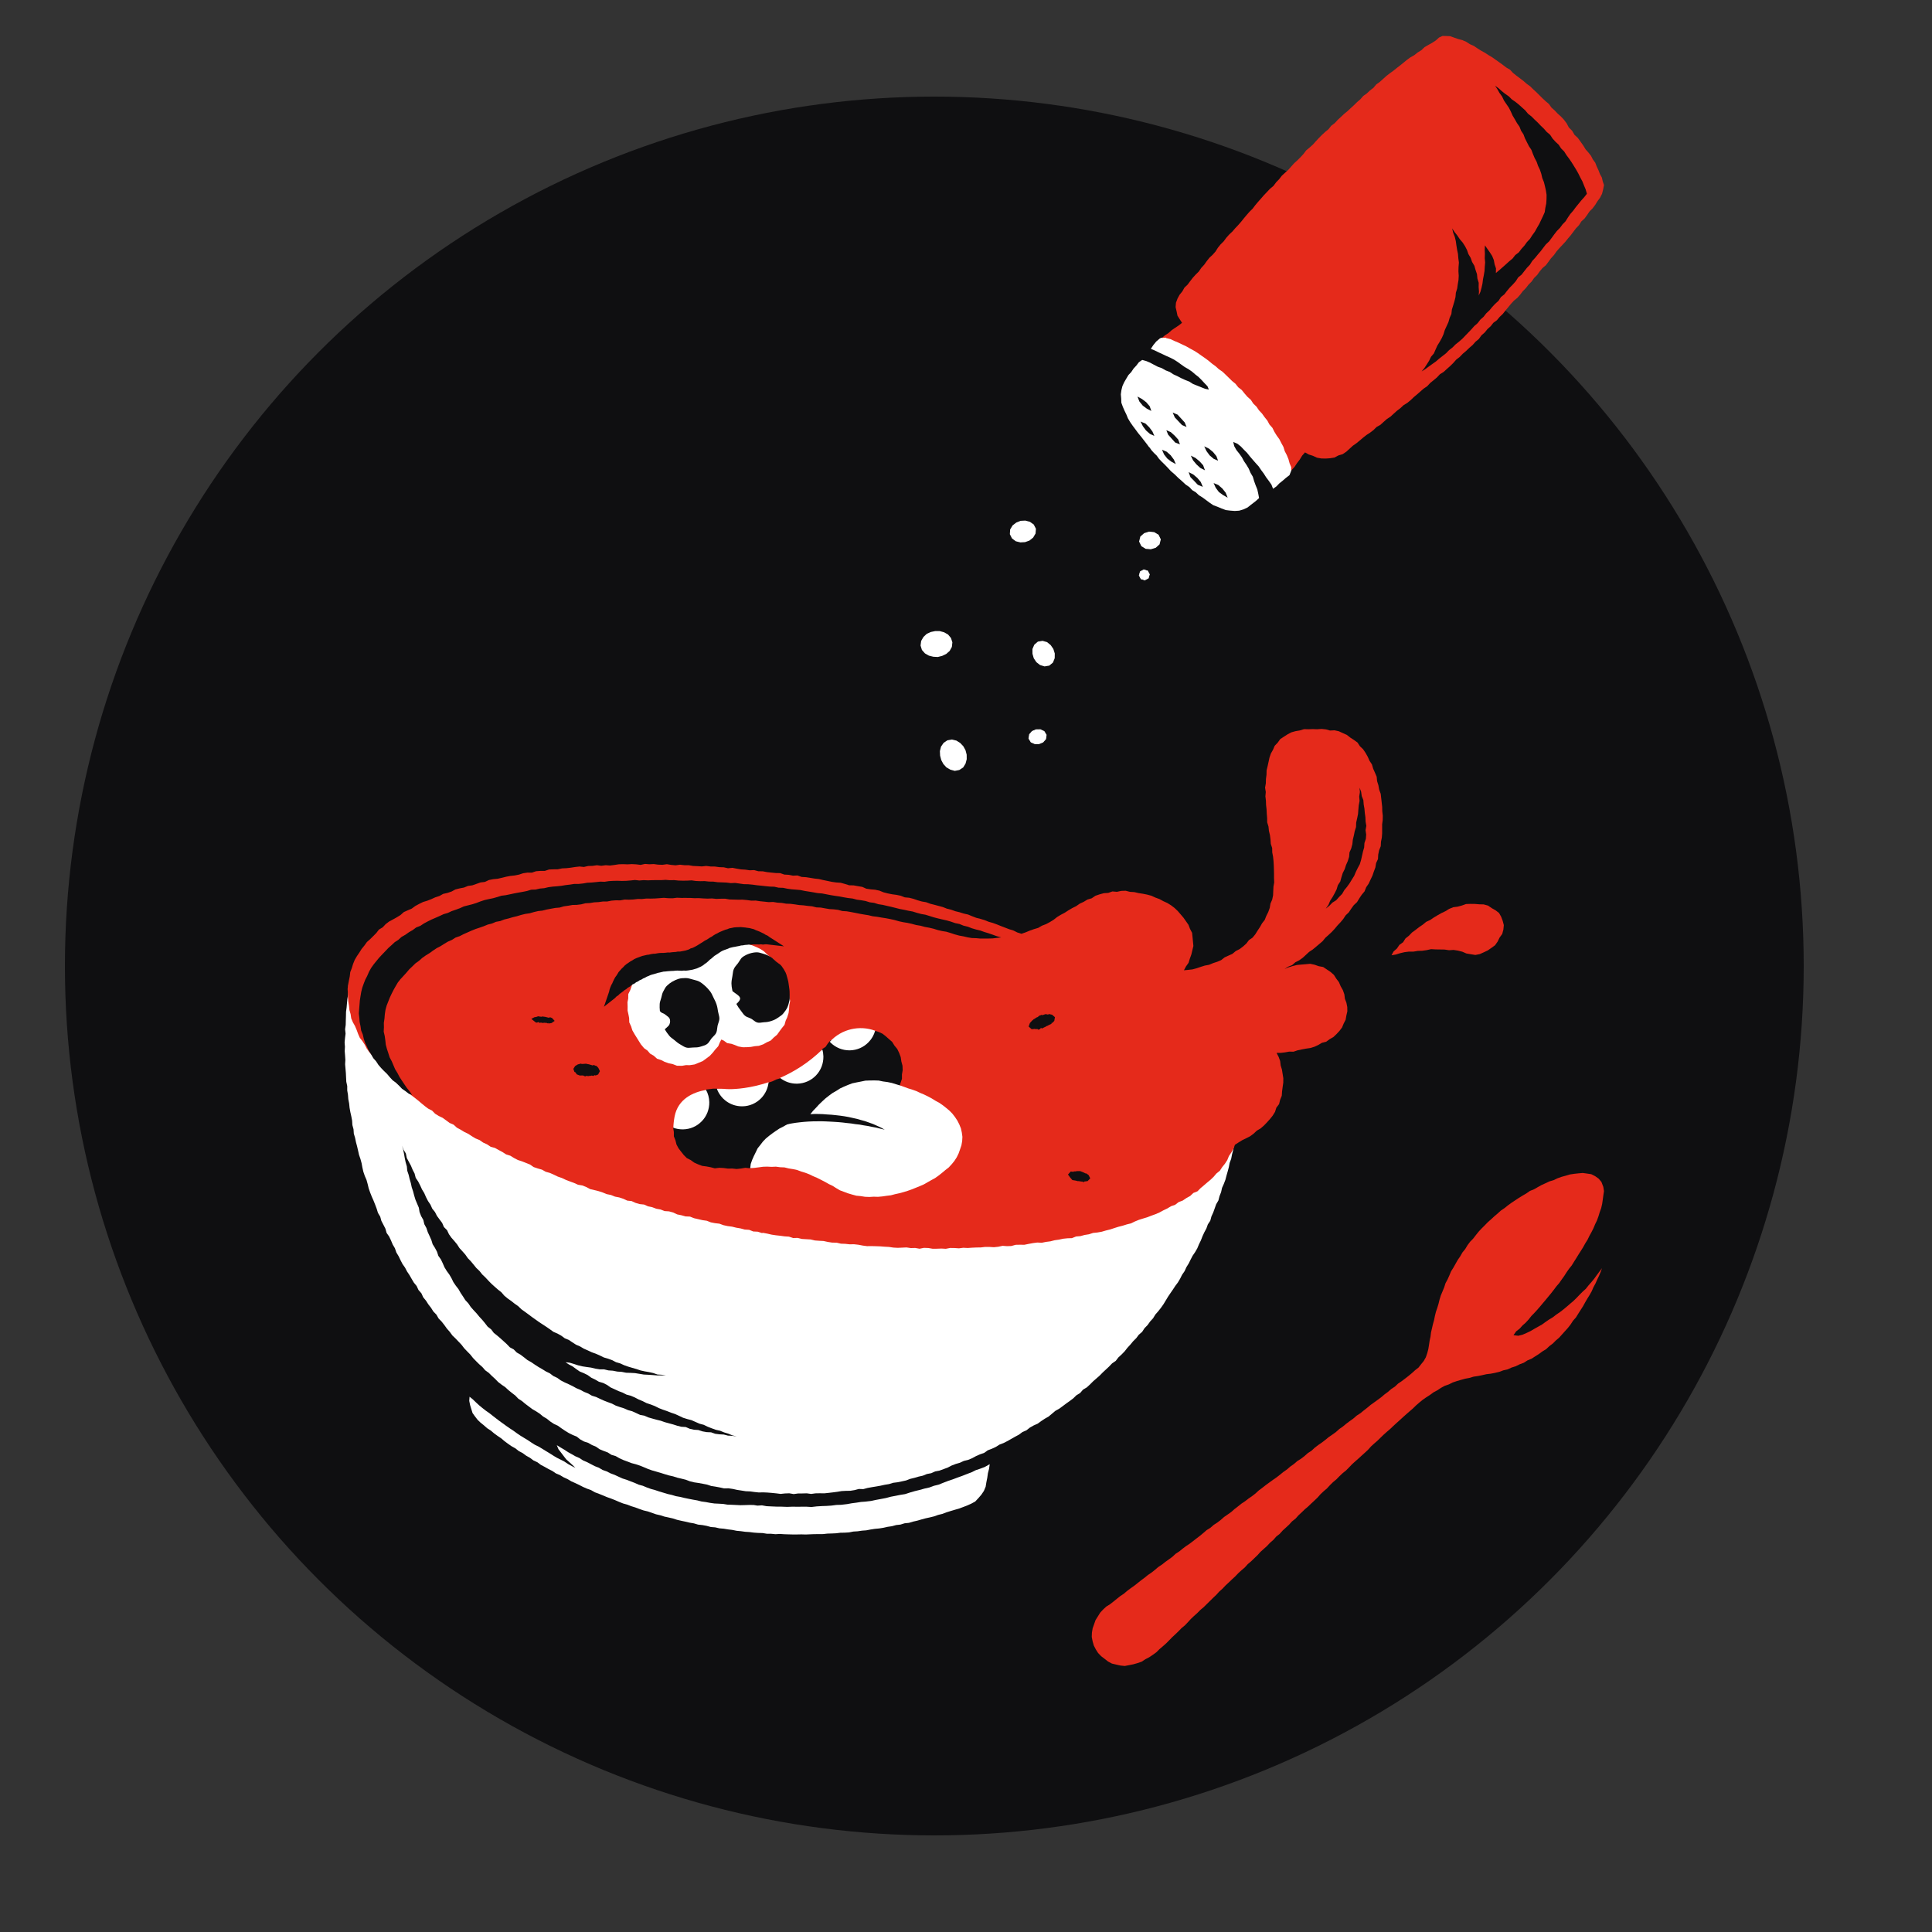 <?xml version="1.0" encoding="UTF-8"?>
<svg id="b" data-name="Ebene 1" xmlns="http://www.w3.org/2000/svg" viewBox="0 0 320 320"><rect x="0" y="0" width="320" height="320" fill="#333333" stroke="none"/>
  <defs>
    <style>
      .c {
        stroke-width: .139px;
      }

      .c, .d, .e, .f, .g, .h {
        fill: none;
      }

      .c, .e, .f, .g, .h {
        stroke: #fff;
        stroke-linecap: round;
        stroke-miterlimit: 10;
      }

      .d, .i, .j, .k {
        stroke-width: 0px;
      }

      .e {
        stroke-width: .241px;
      }

      .f {
        stroke-width: .2px;
      }

      .g {
        stroke-width: .091px;
      }

      .i {
        fill: #0f0f11;
      }

      .j {
        fill: #fff;
      }

      .k {
        fill: #e52a1b;
      }

      .h {
        stroke-width: .164px;
      }
    </style>
  </defs>
  <g>
    <circle class="i" cx="154.753" cy="160" r="144"/>
    <g>
      <path class="i" d="m234.85,63.714s20.619-19.617,29.799-32.623l-13.187-16.202-6.229-1.701-3.115,14.766-15.112,28.651,7.844,7.109Z"/>
      <g>
        <path class="j" d="m204.33,187.655l-.477.537-.438.574-.597.411-.475.554-.627.364-.604.389-.609.38-.604.391-.597.407-.685.244-.6.411-.682.244-.671.263-.654.301-.671.262-.654.306-.662.288-.694.202-.656.31-.692.187-.686.203-.701.155-.67.257-.682.219-.71.12-.694.177-.675.252-.69.197-.713.103-.706.132-.678.259-.724.048-.698.172-.688.226-.724.044-.707.131-.704.149-.718.069-.696.199-.726.014-.694.221-.71.119-.731-.026-.707.148-.707.148-.716.08-.719.053-.714.105-.722.029-.712.085-.716.051-.71.122-.724-.039-.712.1-.716.052-.718.031-.717.057-.718.036-.719.033-.713.16-.726-.107-.717.095-.718.09-.721.004-.72.052-.724-.121-.719.114-.722.02-.722-.03-.722.048-.722-.062-.722-.028-.723.049-.722-.09-.721.084-.719-.075-.722.032-.722.023-.716-.162-.726.107-.716-.159-.721-.042-.725.025-.723-.013-.718-.109-.725.004-.724-.022-.718-.115-.725-.014-.72-.081-.719-.099-.726-.017-.716-.132-.722-.042-.717-.097-.718-.093-.722-.058-.723-.061-.726-.038-.708-.185-.722-.08-.729-.029-.721-.085-.726-.055-.709-.18-.723-.086-.72-.104-.718-.126-.721-.119-.72-.132-.713-.114-.711-.129-.705-.158-.699-.19-.728-.044-.711-.131-.688-.237-.724-.074-.687-.234-.688-.227-.713-.125-.687-.23-.705-.157-.697-.188-.712-.133-.694-.2-.683-.239-.714-.131-.698-.189-.666-.294-.703-.171-.667-.285-.683-.236-.691-.216-.689-.221-.673-.268-.694-.207-.699-.194-.682-.242-.645-.341-.707-.177-.672-.271-.674-.265-.689-.228-.665-.288-.669-.276-.675-.261-.644-.336-.645-.333-.677-.257-.686-.239-.638-.348-.678-.258-.638-.345-.681-.252-.628-.366-.701-.21-.656-.307-.633-.355-.667-.284-.663-.294-.637-.345-.613-.392-.626-.366-.704-.214-.615-.387-.667-.286-.61-.395-.611-.392-.681-.263-.649-.321-.584-.439-.643-.332-.61-.39-.693-.245-.624-.367-.566-.467-.628-.358-.621-.37-.646-.327-.6-.405-.677-.276-.62-.371-.585-.427-.618-.375-.584-.427-.638-.341-.617-.375-.574-.442-.609-.387-.623-.365-.602-.398-.62-.37-.574-.438-.564-.452-.621-.367-.635-.347-.566-.446-.566-.446-.625-.36-.542-.478-.573-.433-.58-.422-.637-.357-.562-.458-.598-.407-.55-.47-.627-.364-.54-.478-.604-.39-.518-.499-.608-.384-.581-.421-.487-.539-.62-.369-.563-.44-.503-.52-.614-.376-.471-.444-.187.65.036.736-.081.72-.116.717-.07.722-.061.722-.097.72-.014.726-.023.725-.018.724-.099.721.078.727-.091.723-.069.724.055.725-.037.725.059.724.047.723-.041.727.063.722.062.723.035.724.036.724.155.713.001.728.122.715.054.723.139.712.073.721.127.713.159.707.135.711.044.728.188.701.049.728.211.695.145.709.187.699.163.705.158.706.236.686.19.697.131.713.161.706.235.684.288.667.193.696.168.706.238.682.266.672.294.661.269.67.254.676.212.693.375.626.193.702.336.641.33.643.198.704.421.6.31.652.278.668.368.623.235.691.374.619.313.652.332.642.416.594.336.64.401.602.36.626.368.622.462.562.307.662.481.547.303.666.461.559.389.609.444.57.386.613.508.522.36.634.507.521.447.567.42.589.477.542.426.586.522.503.5.522.497.523.441.574.498.523.507.514.45.569.502.519.513.508.542.479.477.546.591.426.512.51.533.486.505.519.574.441.599.41.53.49.56.455.573.438.502.528.61.392.553.465.577.433.577.434.627.364.604.395.556.465.622.368.564.456.603.398.66.306.586.425.6.404.616.377.648.322.674.274.571.46.633.349.697.225.626.361.667.28.598.419.668.277.678.254.614.395.698.207.629.363.659.296.678.249.674.26.702.185.685.228.669.271.665.284.681.24.695.198.694.201.689.218.692.206.705.159.688.217.703.165.7.174.68.259.702.173.716.105.711.129.709.139.692.229.716.111.714.133.708.156.734-.012.715.104.708.157.715.109.715.112.724.03.717.098.719.077.727-.018.722.034.72.059.72.072.72.092.726-.076.723-.025.721.129.723-.1.722-.006.722-.018.726.099.72-.097.723-.013.725.012.72-.075.718-.085.717-.093.714-.121.722-.039.726-.009.714-.115.703-.188.734.025.702-.19.711-.129.713-.116.711-.126.705-.155.714-.115.692-.214.72-.089.708-.145.706-.154.679-.261.702-.171.693-.202.706-.158.671-.275.714-.136.664-.295.715-.137.679-.248.678-.251.646-.337.674-.258.695-.203.655-.305.711-.17.666-.28.638-.346.661-.292.686-.236.596-.43.677-.257.656-.303.613-.388.678-.26.644-.328.628-.357.628-.356.637-.341.583-.434.667-.291.57-.452.629-.354.667-.297.584-.428.603-.398.629-.359.555-.468.554-.468.635-.353.582-.427.577-.434.589-.418.577-.434.519-.507.621-.38.477-.556.628-.374.531-.49.511-.513.544-.474.543-.476.505-.517.529-.491.526-.493.498-.522.605-.415.443-.578.532-.49.504-.517.445-.572.49-.53.46-.556.513-.51.434-.578.554-.477.395-.61.507-.518.419-.589.49-.534.378-.62.478-.544.448-.567.416-.591.375-.619.373-.619.402-.599.412-.593.395-.604.435-.579.368-.622.324-.648.412-.595.302-.659.38-.614.319-.648.335-.639.41-.599.362-.626.277-.669.318-.648.263-.674.302-.655.343-.636.244-.681.403-.612.189-.704.3-.657.244-.68.241-.68.372-.632.18-.703.264-.673.158-.709.297-.661.258-.675.184-.699.199-.695.186-.698.138-.712.253-.679.136-.711.186-.699.131-.711.161-.705.251-.689.084-.646.079-.648.126-.635-.438.517-.311.65Zm-117.544,37.16l-.568-.437-.625-.359-.507-.515-.639-.346-.498-.521-.528-.482-.53-.48-.544-.465-.563-.449-.436-.578-.572-.443-.44-.571-.456-.554-.487-.525-.455-.553-.49-.524-.475-.538-.401-.596-.491-.528-.387-.605-.398-.596-.354-.625-.44-.568-.405-.592-.315-.648-.361-.618-.425-.581-.374-.612-.286-.66-.309-.646-.421-.588-.226-.687-.336-.632-.384-.611-.212-.69-.289-.654-.305-.653-.227-.686-.346-.637-.168-.707-.36-.632-.261-.67-.119-.719-.282-.662-.279-.663-.209-.685-.181-.692-.226-.677-.149-.697-.2-.681-.164-.692-.229-.677-.068-.715-.198-.682-.147-.693-.121-.703-.138-.694-.191-.666.254.679.383.627.144.723.342.642.346.638.278.668.331.643.185.713.407.606.332.642.298.659.377.618.29.665.33.644.407.6.297.664.456.569.33.645.43.582.432.58.287.676.52.519.311.664.416.59.48.543.458.558.391.61.489.533.478.541.415.593.501.52.46.555.455.56.525.497.449.568.523.497.495.53.506.519.538.485.545.477.568.451.476.553.555.465.595.416.566.449.592.416.521.505.587.421.583.426.576.434.588.418.587.419.604.394.603.395.594.409.585.425.669.286.629.35.582.431.67.274.597.406.608.389.662.284.62.368.665.292.656.308.684.243.66.294.649.318.696.202.676.245.641.334.69.202.654.3.675.238.687.205.69.197.68.23.7.152.706.123.7.157.677.239.715.043.699.132-.735-.03-.735.008-.732-.06-.732-.049-.733-.036-.726-.119-.725-.118-.739-.04-.741-.023-.726-.144-.736-.048-.723-.145-.734-.047-.714-.173-.738-.006-.723-.115-.714-.172-.727-.098-.723-.112-.71-.172-.695-.228-.702-.207-.667-.072.55.363.634.336.579.426.591.411.671.272.644.319.586.428.649.311.623.363.702.205.644.322.595.418.654.298.652.304.676.253.643.33.707.187.665.282.642.338.669.276.648.328.69.229.676.261.649.329.676.264.687.235.674.267.688.23.66.302.656.313.693.213.702.185.661.294.662.289.698.186.652.317.673.262.679.245.707.159.667.273.694.21.664.279.721.181-.739-.103-.715-.035-.69-.178-.712-.039-.707-.089-.681-.241-.72-.032-.704-.124-.684-.225-.721-.048-.699-.155-.667-.291-.725-.044-.695-.172-.683-.218-.684-.184-.684-.188-.671-.236-.692-.168-.686-.189-.685-.197-.657-.287-.708-.131-.651-.304-.653-.296-.691-.191-.655-.29-.684-.213-.677-.236-.639-.33-.673-.246-.664-.257-.65-.295-.645-.307-.689-.21-.62-.364-.666-.266-.632-.34-.664-.276-.628-.348-.647-.312-.657-.296-.64-.33-.586-.422-.651-.306-.574-.442-.651-.312-.61-.383-.624-.357-.605-.391-.596-.408-.632-.353-.568-.455Z"/>
        <polygon class="j" points="163.93 242.515 163.818 243.286 163.629 244.017 163.524 244.764 163.375 245.504 163.254 246.251 162.959 246.95 162.536 247.577 162.045 248.146 161.526 248.699 160.859 249.06 160.172 249.367 159.501 249.623 158.829 249.873 158.138 250.07 157.45 250.276 156.766 250.491 156.094 250.746 155.395 250.915 154.718 251.157 154.021 251.327 153.319 251.48 152.627 251.667 151.937 251.868 151.237 252.025 150.548 252.233 149.83 252.306 149.141 252.518 148.425 252.597 147.731 252.788 147.02 252.891 146.319 253.048 145.61 253.161 144.894 253.226 144.185 253.335 143.48 253.472 142.763 253.526 142.053 253.629 141.336 253.674 140.629 253.813 139.912 253.858 139.193 253.87 138.48 253.959 137.763 253.992 137.046 254.012 136.332 254.092 135.614 254.1 134.896 254.102 134.179 254.13 133.462 254.161 132.745 254.141 132.027 254.154 131.31 254.156 130.593 254.138 129.875 254.115 129.159 254.067 128.439 254.111 127.724 254.041 127.006 254.033 126.294 253.92 125.576 253.9 124.86 253.849 124.148 253.758 123.431 253.712 122.72 253.614 122.005 253.547 121.3 253.403 120.588 253.317 119.88 253.201 119.163 253.14 118.463 252.978 117.744 252.922 117.05 252.731 116.344 252.6 115.628 252.524 114.937 252.32 114.229 252.2 113.531 252.035 112.829 251.887 112.129 251.725 111.445 251.504 110.746 251.343 110.043 251.193 109.359 250.974 108.658 250.814 107.981 250.573 107.302 250.341 106.602 250.176 105.924 249.941 105.251 249.689 104.566 249.476 103.897 249.215 103.204 249.022 102.537 248.757 101.878 248.471 101.211 248.207 100.534 247.969 99.873 247.69 99.207 247.422 98.534 247.172 97.907 246.815 97.23 246.571 96.572 246.283 95.933 245.955 95.286 245.647 94.629 245.355 94.011 244.987 93.357 244.69 92.741 244.32 92.077 244.041 91.48 243.636 90.839 243.312 90.214 242.959 89.578 242.625 89.001 242.193 88.348 241.886 87.771 241.455 87.145 241.103 86.566 240.676 85.928 240.341 85.364 239.893 84.734 239.543 84.145 239.133 83.568 238.706 83.021 238.239 82.425 237.837 81.845 237.416 81.296 236.952 80.692 236.56 80.153 236.085 79.593 235.635 79.096 235.153 78.674 234.606 78.268 234.041 78.062 233.376 77.862 232.717 77.723 232.034 77.774 231.34 78.325 231.786 78.834 232.279 79.354 232.76 79.898 233.208 80.457 233.645 81.042 234.053 81.597 234.49 82.162 234.929 82.731 235.363 83.299 235.773 83.867 236.185 84.444 236.585 85.033 236.97 85.603 237.385 86.187 237.783 86.791 238.153 87.4 238.519 87.989 238.918 88.591 239.3 89.226 239.607 89.828 239.971 90.425 240.341 91.028 240.706 91.623 241.084 92.226 241.447 92.856 241.759 93.484 242.083 94.071 242.477 94.685 242.815 95.304 243.124 94.806 242.638 94.294 242.169 93.772 241.705 93.35 241.15 92.93 240.595 92.502 240.044 92.223 239.366 92.861 239.756 93.479 240.12 94.074 240.513 94.698 240.859 95.319 241.214 95.979 241.499 96.581 241.898 97.244 242.178 97.88 242.511 98.518 242.843 99.191 243.101 99.811 243.472 100.493 243.711 101.133 244.039 101.804 244.285 102.451 244.587 103.103 244.882 103.787 245.099 104.455 245.359 105.125 245.613 105.782 245.906 106.477 246.095 107.141 246.373 107.819 246.616 108.513 246.807 109.196 247.036 109.883 247.24 110.569 247.451 111.271 247.607 111.96 247.814 112.671 247.936 113.37 248.107 114.076 248.253 114.783 248.391 115.493 248.515 116.194 248.693 116.91 248.79 117.62 248.924 118.336 249.024 119.059 249.058 119.78 249.1 120.495 249.217 121.217 249.239 121.939 249.274 122.661 249.308 123.383 249.289 124.105 249.267 124.83 249.275 125.448 249.378 126.208 249.334 126.968 249.471 127.949 249.518 128.676 249.548 129.467 249.553 130.392 249.588 131.244 249.556 131.887 249.564 132.754 249.561 133.622 249.561 134.41 249.607 135.268 249.507 136.163 249.452 136.885 249.429 137.686 249.376 138.549 249.266 139.313 249.243 140.302 249.129 141.059 248.992 141.825 248.892 142.617 248.768 143.315 248.718 144.278 248.605 145.044 248.439 145.903 248.28 146.741 248.12 147.548 247.905 148.34 247.755 149.11 247.601 149.906 247.472 150.778 247.19 151.513 246.979 152.301 246.786 153.121 246.557 153.952 246.369 154.7 246.091 155.452 245.909 156.337 245.554 157.034 245.288 157.824 245.022 158.601 244.729 159.362 244.458 160.114 244.162 160.957 243.836 161.628 243.504 162.296 243.284 163.1 242.983 163.93 242.515"/>
        <g>
          <path class="k" d="m225.142,148.799l.402-.6.467-.561.272-.679.412-.601.306-.657.315-.655.236-.687.253-.68.119-.722.313-.665.039-.737.144-.708.274-.687.039-.728.143-.713.052-.724 0-.727-.002-.725.093-.723.012-.726-.081-.723-.017-.728-.081-.723-.081-.723-.084-.723-.255-.691-.126-.713-.215-.692-.071-.734-.287-.669-.294-.661-.204-.7-.401-.611-.295-.663-.355-.633-.407-.602-.528-.503-.403-.615-.593-.427-.605-.393-.571-.448-.662-.295-.665-.305-.715-.157-.734.037-.701-.192-.718-.072-.725.053-.718-.025-.718.024-.724-.019-.694.213-.707.12-.695.191-.637.336-.603.387-.608.397-.423.591-.502.524-.283.666-.354.626-.229.681-.151.702-.153.698-.17.698-.016.72-.092.71-.018.717-.126.715.117.718-.064.717.087.714.024.718.081.716.035.721.059.719.011.72.215.697.072.719.17.706.092.714.049.729.227.697.013.724.135.702.075.71.045.712.023.712.014.711.001.711.03.714-.122.705-.033.713-.03.719-.146.701-.289.666-.118.712-.244.674-.32.641-.264.666-.442.57-.349.618-.393.592-.379.609-.454.554-.6.412-.438.573-.531.479-.57.432-.642.326-.552.461-.653.296-.648.295-.571.453-.659.277-.681.221-.661.276-.708.131-.679.213-.675.231-.693.185-.709.078-.698.068.343-.64.423-.596.215-.697.247-.678.167-.703.171-.712-.069-.729-.069-.72-.075-.729-.343-.65-.259-.676-.415-.594-.415-.59-.468-.549-.475-.55-.527-.503-.58-.442-.619-.385-.664-.301-.636-.348-.681-.25-.661-.302-.701-.189-.711-.142-.714-.11-.705-.163-.722-.044-.716-.18-.728.024-.717.154-.736-.065-.695.244-.732.048-.703.192-.692.235-.615.418-.702.207-.623.377-.66.307-.597.416-.651.322-.623.365-.604.394-.644.337-.62.375-.575.453-.619.381-.638.342-.68.26-.63.367-.702.208-.684.241-.673.28-.699.245-.701-.221-.649-.324-.692-.211-.675-.258-.675-.259-.671-.271-.679-.249-.698-.195-.672-.272-.693-.208-.703-.18-.676-.26-.671-.279-.706-.16-.688-.217-.703-.17-.681-.245-.702-.173-.676-.267-.698-.191-.699-.186-.702-.176-.682-.254-.717-.122-.697-.2-.688-.237-.703-.181-.731-.066-.682-.267-.709-.148-.722-.095-.71-.145-.703-.178-.681-.28-.711-.152-.73-.061-.721-.106-.678-.303-.717-.119-.716-.13-.739-.016-.699-.221-.705-.197-.732-.048-.724-.102-.717-.151-.719-.146-.705-.168-.72-.079-.713-.116-.714-.112-.724-.043-.694-.245-.735.035-.71-.141-.724-.04-.697-.242-.727-.014-.719-.072-.719-.077-.712-.136-.726-.01-.706-.191-.73.033-.715-.105-.722-.044-.714-.121-.713-.139-.731.072-.715-.159-.725-.024-.72-.101-.726-.008-.721-.091-.731.08-.723-.046-.724-.033-.72-.122-.725-.001-.722-.082-.729.099-.723-.066-.722-.117-.727.098-.724-.024-.723-.098-.725.034-.725-.058-.724.16-.725-.09-.725-.039-.724.039-.725-.028-.724.02-.721.113-.721.091-.727-.052-.72.096-.73-.093-.719.105-.724.02-.714.162-.731-.073-.719.081-.716.112-.718.082-.723.033-.711.147-.726.01-.725.028-.699.232-.729-.001-.722.055-.695.237-.732-.007-.715.105-.694.227-.708.141-.72.076-.708.137-.7.175-.703.158-.724.068-.708.139-.666.314-.721.086-.681.242-.681.238-.719.1-.67.271-.711.134-.7.175-.642.347-.68.232-.707.158-.634.354-.684.221-.654.297-.668.262-.693.209-.645.317-.637.344-.588.433-.665.284-.66.297-.546.489-.611.376-.629.35-.638.342-.573.434-.494.531-.622.373-.444.577-.503.506-.506.503-.541.477-.418.585-.455.555-.379.608-.405.593-.364.621-.269.667-.209.687-.258.668-.083.716-.144.695-.132.688-.077.697.045.701.013.699.057.697.112.69.071.7.195.674.103.703.275.649.349.616.274.645.242.663.284.646.44.555.379.59.324.629.407.572.466.533.395.587.506.509.424.578.472.54.531.486.494.521.442.574.5.513.528.486.564.449.546.463.598.407.509.511.579.44.559.444.544.464.55.451.568.428.642.325.506.519.607.375.649.311.577.419.575.425.66.289.535.491.63.338.609.374.647.308.597.396.613.368.667.272.59.413.653.296.594.401.704.189.624.347.629.337.605.39.69.215.612.379.636.33.685.225.668.263.666.267.597.418.681.228.693.199.63.351.695.196.657.291.646.313.679.234.652.308.673.258.676.247.661.3.729.123.663.265.639.341.696.164.693.171.678.22.662.272.703.143.664.269.705.136.679.224.656.304.718.076.654.3.683.201.72.073.659.294.7.148.673.251.707.128.672.261.729.047.691.191.661.312.699.142.687.191.728.03.671.266.698.16.698.163.713.1.676.265.701.136.715.083.679.25.703.151.716.093.701.172.709.12.697.188.728.047.682.272.732.035.701.223.18-.034.711.133.706.165.716.108.72.079.717.099.724.047.698.23.734-.021.706.173.724.044.724.039.708.167.722.054.723.039.71.156.716.107.726.01.712.166.727.027.721.079.729-.009.721.08.717.137.72.097.728-.01.726.02.725.024.723.056.724.039.721.107.724.042.727-.031.727-.034.722.106.726-.018.722.125.728-.142.724.026.723.123.725-.009.725-.026.725.04.724-.136.724.011.725.049.722-.092.725.036.723-.05.723-.033.724-.01.72-.086.725.004.728.044.721-.074.714-.155.73.054.724-.022.709-.2.725-.014.728.008.712-.146.713-.132.716-.094.733.038.71-.144.717-.089.703-.182.715-.101.707-.152.72-.073.729-.023.683-.274.723-.061.697-.193.714-.112.689-.225.723-.073.711-.127.693-.202.7-.173.685-.227.687-.216.698-.177.687-.216.701-.173.652-.319.667-.27.686-.215.689-.209.675-.261.681-.246.663-.288.637-.346.652-.309.618-.375.687-.239.577-.444.68-.259.596-.405.63-.348.528-.5.682-.276.51-.516.548-.461.542-.467.555-.458.518-.497.464-.546.566-.457.394-.604.45-.559.391-.603.27-.669.402-.595.361-.624.237-.65.593-.382.618-.381.653-.316.649-.331.584-.432.529-.5.632-.37.547-.479.504-.523.487-.541.456-.57.385-.62.224-.704.449-.591.176-.71.272-.677.049-.729.095-.716.104-.721.007-.728-.115-.719-.113-.713-.211-.694-.085-.731-.253-.68-.342-.668.7.002.699-.082.696-.127.716.014.677-.228.689-.147.694-.13.706-.102.68-.205.647-.296.612-.365.703-.177.577-.421.619-.356.518-.491.482-.521.43-.565.271-.655.323-.629.122-.697.162-.698-.012-.714-.139-.703-.253-.67-.091-.734-.246-.691-.363-.641-.286-.678-.442-.587-.398-.623-.555-.487-.609-.409-.614-.408-.731-.134-.688-.243-.72-.152-.733.065-.727.061-.732.067-.707.177-.698.212-.655.281.584-.381.673-.266.537-.474.639-.325.58-.415.528-.484.523-.487.598-.398.553-.454.545-.465.547-.465.452-.558.534-.476.525-.49.49-.525.461-.554.493-.523.46-.545.397-.602.525-.499.398-.605.42-.581.536-.501.381-.619Zm-133.798,20.656l-.42.06-.081-.089-.06.105-.215-.101-.207-.01-.194-.021-.289.035-.295-.065-.194.066-.173-.145-.317.092-.144-.026-.293-.231-.458-.366.514-.275.322-.05.156-.059.148-.047.338.06.182.016.306-.052-.002.031.311.037.168.04.47.115.181-.088.33.121.442.484-.526.361Zm7.725,8.514l-.425.172-.111-.068-.309.143-.186-.073-.175.043-.318.023-.033.029-.464-.036-.111.093-.381-.167-.523.013-.489-.187-.287-.39-.105.002-.187-.531.292-.463.454-.276.5-.128.154.059.354-.017.353-.029.146.046.316.053.172.051.475.143.136-.091.378.162.117.012.297.327.253.532-.293.554Zm75.552-8.878l-.319.34-.116-.025-.03.165-.35.168-.385.202-.074.001-.149.114-.292.129-.293.162-.206-.091-.148.198-.311.101-.146-.136-.226.057-.155-.065-.175.025-.372.028-.502-.435.215-.586.348-.382.331-.287.076-.01.134-.108.287-.171.097-.016.332-.281.01.027.356-.137.163.101.012-.067.465-.144.395.079.128-.092.534.113.476.408-.11.617Zm5.959,26.078l-.437.458-.526.068-.128.111-.22-.098-.154-.005-.491-.078-.069.018-.422-.104-.518-.082-.353-.411-.37-.506.452-.501.464.049.082-.083.157.026.348-.058.357.001.154-.005.477.185.443.21.09-.015.38.268.284.553Zm44.606-64.715l.26.686.101.711.267.673.057.719.122.704.063.712.098.706.03.713.121.713-.129.715.105.722-.054.718-.233.694-.045.718-.198.69-.158.698-.158.701-.206.689-.343.635-.315.642-.279.661-.382.607-.373.612-.417.583-.456.552-.365.631-.506.512-.481.539-.619.39-.504.516-.601.485.446-.635.28-.671.394-.606.353-.631.321-.644.209-.695.399-.614.194-.701.211-.692.328-.65.222-.689.294-.662.214-.69.064-.734.292-.669.185-.701.076-.727.17-.704.145-.71.217-.697.023-.732.162-.71.146-.714.055-.725.065-.722.136-.717-.059-.731.113-.721-.057-.748Zm-77.449,51.442l-.484.546-.572.461-.441.589-.584.443-.53.497-.563.459-.534.493-.571.448-.509.528-.655.337-.51.535-.596.417-.687.276-.58.448-.653.327-.624.376-.617.39-.633.362-.69.245-.668.286-.644.339-.683.247-.672.273-.684.24-.694.209-.657.341-.708.18-.692.23-.737.046-.691.225-.7.192-.732.053-.699.219-.723.052-.725.066-.715.067-.706.16-.729-.073-.717.121-.722.075-.724-.076-.719.01-.717-.093-.72-.037-.727.089-.696-.183-.69-.131-.71-.094-.666-.25-.651-.291-.579-.42-.643-.324-.506-.508-.441-.557-.432-.562-.336-.627-.173-.691-.263-.663-.002-.717-.116-.708.504-.471.591-.361.608-.346.642-.282.665-.21.401-.624.483-.56.445-.593.55-.518.012-.819.239-.772.294-.767.604-.066.6-.084.615.001.572.47.619.415.733.165.692.254.727.123.708.145.683.02.633-.25.672-.138.589-.351.564-.387.522-.442.477-.5.402-.537.619-.213.614-.295.654-.197.7-.247.74-.181.751-.085.765-.04.655-.389.593-.331.621-.259.567-.367.621-.289.339-.626.15-.679.093-.695.325-.633.591-.384.395-.587.457-.525.201.025.735.156.749-.084.749.038.753-.035.714-.281.73-.162.729-.183.679-.319.71-.268.614-.429.627.2.605.286.528.413.497.443.552.479.388.623.465.565.315.659.256.683.106.721.188.703.032.727-.122.717-0.0.733-.237.689-.211.698-.342.644-.403.608-.457.568Z"/>
          <g>
            <polygon class="k" points="265.333 210.054 265.121 210.678 264.85 211.312 264.549 211.937 264.269 212.571 263.923 213.208 263.636 213.874 263.279 214.503 262.899 215.118 262.535 215.742 262.187 216.376 261.795 216.985 261.406 217.595 261.023 218.214 260.539 218.759 260.145 219.367 259.701 219.939 259.216 220.474 258.734 221.012 258.253 221.552 257.7 222.02 257.188 222.533 256.611 222.969 256.086 223.469 255.464 223.841 254.885 224.27 254.276 224.657 253.669 225.047 252.999 225.324 252.39 225.715 251.713 225.967 251.066 226.287 250.378 226.507 249.718 226.809 249.01 226.967 248.33 227.22 247.628 227.388 246.921 227.526 246.2 227.61 245.497 227.771 244.791 227.914 244.079 228.017 243.39 228.226 242.684 228.357 241.991 228.547 241.301 228.75 240.618 228.979 239.974 229.301 239.293 229.537 238.661 229.882 238.061 230.279 237.427 230.62 236.847 231.047 236.238 231.436 235.644 231.851 235.087 232.304 234.546 232.776 234.03 233.279 233.486 233.75 232.942 234.225 232.402 234.704 231.87 235.194 231.331 235.678 230.799 236.167 230.275 236.667 229.724 237.136 229.185 237.619 228.666 238.122 228.155 238.621 227.615 239.089 227.086 239.572 226.608 240.109 226.084 240.599 225.552 241.08 225.022 241.565 224.48 242.038 223.947 242.521 223.45 243.044 222.943 243.556 222.379 244.009 221.855 244.504 221.352 245.023 220.796 245.487 220.278 245.991 219.794 246.525 219.244 246.99 218.72 247.485 218.242 248.029 217.721 248.529 217.19 249.02 216.669 249.522 216.117 249.991 215.597 250.496 215.064 250.989 214.58 251.535 214.005 251.985 213.517 252.526 212.983 253.019 212.446 253.51 211.96 254.055 211.384 254.507 210.904 255.059 210.351 255.535 209.853 256.07 209.309 256.557 208.767 257.045 208.278 257.589 207.752 258.095 207.226 258.601 206.667 259.073 206.179 259.618 205.622 260.091 205.084 260.585 204.58 261.113 204.042 261.607 203.517 262.113 202.982 262.608 202.481 263.138 201.937 263.624 201.448 264.165 200.919 264.664 200.402 265.175 199.884 265.684 199.369 266.195 198.812 266.661 198.304 267.176 197.764 267.657 197.24 268.153 196.755 268.688 196.255 269.21 195.696 269.67 195.19 270.193 194.669 270.693 194.142 271.183 193.639 271.703 193.134 272.21 192.59 272.69 192.052 273.146 191.539 273.659 190.952 274.085 190.352 274.49 189.709 274.824 189.1 275.222 188.413 275.462 187.718 275.659 187.012 275.803 186.297 275.937 185.574 275.865 184.872 275.707 184.167 275.539 183.53 275.198 182.959 274.754 182.383 274.313 181.881 273.792 181.493 273.182 181.165 272.54 180.969 271.845 180.829 271.135 180.857 270.412 180.976 269.7 181.218 269.021 181.456 268.34 181.84 267.729 182.222 267.114 182.712 266.585 183.241 266.096 183.85 265.716 184.419 265.274 184.977 264.823 185.538 264.375 186.138 263.975 186.69 263.507 187.267 263.072 187.859 262.655 188.427 262.207 188.993 261.756 189.575 261.326 190.136 260.869 190.735 260.462 191.302 260.013 191.853 259.544 192.456 259.143 193.023 258.695 193.612 258.275 194.19 257.852 194.716 257.36 195.318 256.968 195.875 256.514 196.448 256.081 197.049 255.683 197.621 255.247 198.19 254.806 198.762 254.367 199.317 253.906 199.863 253.433 200.478 253.05 201.024 252.574 201.632 252.18 202.205 251.739 202.744 251.26 203.339 250.852 203.928 250.435 204.47 249.956 205.042 249.514 205.606 249.061 206.21 248.661 206.783 248.219 207.38 247.805 207.955 247.361 208.49 246.866 209.073 246.432 209.644 245.983 210.233 245.555 210.822 245.128 211.421 244.712 211.997 244.266 212.563 243.807 213.16 243.388 213.712 242.908 214.308 242.487 214.86 242.008 215.482 241.62 216.061 241.176 216.608 240.689 217.222 240.29 217.759 239.79 218.338 239.346 218.941 238.933 219.519 238.487 220.084 238.024 220.687 237.613 221.279 237.185 221.822 236.695 222.422 236.279 222.982 235.812 223.565 235.377 224.157 234.953 224.706 234.474 225.318 234.078 225.88 233.619 226.452 233.173 227.007 232.707 227.596 232.286 228.182 231.863 228.761 231.434 229.31 230.967 229.892 230.54 230.435 230.063 231.041 229.667 231.567 229.167 232.165 228.763 232.743 228.327 233.308 227.887 233.859 227.429 234.387 226.948 234.945 226.518 235.378 225.963 235.822 225.417 236.166 224.803 236.394 224.138 236.574 223.46 236.686 222.767 236.789 222.076 236.936 221.392 237.02 220.699 237.179 220.02 237.334 219.34 237.524 218.667 237.662 217.98 237.828 217.299 238.057 216.635 238.261 215.961 238.428 215.274 238.642 214.579 238.922 213.907 239.2 213.235 239.422 212.54 239.771 211.899 240.067 211.235 240.348 210.563 240.737 209.945 241.093 209.312 241.452 208.68 241.864 208.08 242.224 207.447 242.685 206.882 243.06 206.256 243.494 205.672 244.005 205.15 244.449 204.574 244.904 204.006 245.4 203.474 245.916 202.962 246.422 202.439 246.968 201.958 247.5 201.463 248.056 200.994 248.594 200.505 249.2 200.099 249.765 199.642 250.355 199.218 250.96 198.815 251.565 198.413 252.184 198.033 252.812 197.667 253.411 197.25 254.092 196.98 254.71 196.624 255.334 196.277 255.985 195.983 256.63 195.676 257.32 195.474 257.964 195.165 258.638 194.923 259.329 194.733 260.017 194.529 260.726 194.422 261.435 194.344 262.149 194.282 262.858 194.379 263.565 194.484 264.201 194.806 264.783 195.218 265.248 195.767 265.558 196.582 265.67 197.285 265.564 197.996 265.469 198.701 265.368 199.407 265.207 200.102 264.964 200.774 264.757 201.457 264.513 202.129 264.202 202.773 263.928 203.433 263.605 204.07 263.26 204.696 262.947 205.339 262.566 205.945 262.223 206.568 261.844 207.172 261.46 207.773 261.086 208.382 260.704 208.987 260.328 209.596 259.876 210.154 259.469 210.743 259.082 211.347 258.663 211.929 258.255 212.519 257.785 213.063 257.356 213.636 256.915 214.2 256.46 214.753 256.007 215.305 255.544 215.851 255.085 216.4 254.616 216.942 254.13 217.472 253.63 217.983 253.188 218.548 252.702 219.075 252.169 219.548 251.687 220.082 251.126 220.509 250.681 221.154 251.478 221.244 252.181 221.07 252.846 220.781 253.5 220.47 254.125 220.102 254.757 219.747 255.389 219.393 255.978 218.969 256.574 218.558 257.197 218.185 257.767 217.739 258.369 217.334 258.94 216.894 259.495 216.432 260.042 215.958 260.597 215.492 261.117 214.986 261.619 214.461 262.128 213.946 262.668 213.458 263.12 212.888 263.6 212.343 264.06 211.782 264.484 211.192 264.919 210.611 265.333 210.054"/>
            <polygon class="i" points="165.824 155.269 165.113 155.347 164.427 155.429 163.74 155.449 163.049 155.455 162.357 155.455 161.671 155.391 160.976 155.37 160.291 155.256 159.582 155.091 158.859 154.96 158.153 154.766 157.456 154.538 156.754 154.325 156.028 154.209 155.314 154.041 154.615 153.824 153.903 153.658 153.182 153.526 152.475 153.333 151.75 153.213 151.041 153.022 150.325 152.862 149.599 152.744 148.881 152.59 148.175 152.386 147.458 152.228 146.736 152.089 146.008 151.977 145.283 151.848 144.55 151.762 143.833 151.588 143.102 151.472 142.373 151.344 141.664 151.2 140.954 151.063 140.242 150.942 139.517 150.896 138.816 150.702 138.098 150.615 137.373 150.574 136.661 150.451 135.949 150.323 135.224 150.293 134.518 150.115 133.799 150.047 133.082 149.953 132.36 149.904 131.645 149.793 130.928 149.701 130.204 149.677 129.491 149.553 128.769 149.51 128.054 149.393 127.326 149.423 126.607 149.344 125.886 149.272 125.167 149.164 124.439 149.176 123.719 149.076 122.997 149.011 122.27 149.017 121.545 148.998 120.82 148.977 120.101 148.853 119.375 148.859 118.648 148.886 117.926 148.811 117.2 148.84 116.476 148.808 115.752 148.761 115.028 148.768 114.304 148.727 113.579 148.722 112.855 148.724 112.13 148.694 111.406 148.782 110.682 148.771 109.957 148.709 109.234 148.764 108.511 148.816 107.787 148.837 107.062 148.827 106.341 148.904 105.616 148.9 104.896 148.985 104.173 149.016 103.447 148.998 102.731 149.129 102.005 149.119 101.283 149.175 100.57 149.316 99.844 149.319 99.127 149.418 98.404 149.455 97.69 149.573 96.966 149.61 96.26 149.787 95.544 149.876 94.816 149.892 94.105 150.018 93.389 150.117 92.691 150.322 91.969 150.382 91.259 150.513 90.55 150.647 89.85 150.824 89.13 150.903 88.427 151.067 87.733 151.268 87.017 151.371 86.317 151.541 85.627 151.751 84.926 151.918 84.235 152.123 83.535 152.292 82.862 152.553 82.149 152.684 81.484 152.965 80.784 153.14 80.118 153.414 79.439 153.652 78.757 153.878 78.09 154.146 77.434 154.439 76.777 154.729 76.138 155.057 75.455 155.291 74.841 155.679 74.179 155.969 73.56 156.34 72.951 156.726 72.31 157.054 71.713 157.455 71.131 157.876 70.518 158.251 69.933 158.666 69.397 159.143 68.813 159.561 68.3 160.061 67.78 160.555 67.318 161.104 66.837 161.632 66.348 162.159 65.901 162.721 65.536 163.339 65.185 163.963 64.863 164.601 64.558 165.246 64.297 165.911 64.033 166.577 63.846 167.269 63.742 167.978 63.681 168.701 63.576 169.421 63.589 170.148 63.554 170.877 63.722 171.591 63.822 172.308 63.899 173.033 64.087 173.736 64.315 174.426 64.533 175.12 64.877 175.764 65.161 176.431 65.446 177.101 65.83 177.719 66.162 178.363 66.559 178.972 66.963 179.576 67.37 180.177 67.831 180.742 68.254 181.369 67.718 181.159 67.164 180.734 66.586 180.337 66.102 179.829 65.599 179.344 65.034 178.929 64.562 178.416 64.113 177.879 63.61 177.398 63.126 176.898 62.674 176.374 62.292 175.786 61.832 175.263 61.474 174.644 61.092 174.037 60.784 173.389 60.478 172.739 60.251 172.058 60.092 171.358 59.819 170.69 59.715 169.98 59.569 169.279 59.516 168.565 59.433 167.852 59.487 167.137 59.548 166.425 59.601 165.714 59.711 165.009 59.83 164.298 60.002 163.598 60.245 162.918 60.508 162.247 60.839 161.607 61.125 160.943 61.479 160.312 61.899 159.724 62.354 159.163 62.812 158.606 63.306 158.082 63.805 157.562 64.302 157.039 64.838 156.557 65.367 156.063 65.974 155.668 66.512 155.182 67.143 154.825 67.731 154.408 68.357 154.048 68.938 153.614 69.618 153.351 70.221 152.951 70.858 152.611 71.505 152.291 72.168 152.006 72.828 151.715 73.477 151.411 74.169 151.211 74.82 150.908 75.498 150.675 76.17 150.429 76.826 150.131 77.523 149.953 78.22 149.777 78.904 149.561 79.576 149.304 80.259 149.078 80.96 148.919 81.665 148.774 82.357 148.581 83.044 148.362 83.761 148.271 84.465 148.126 85.168 147.975 85.875 147.841 86.583 147.717 87.289 147.575 87.982 147.361 88.708 147.339 89.411 147.174 90.13 147.111 90.834 146.947 91.548 146.85 92.267 146.795 92.984 146.718 93.696 146.6 94.412 146.516 95.121 146.404 95.842 146.406 96.556 146.332 97.266 146.209 97.984 146.173 98.7 146.105 99.415 146.026 100.137 146.05 100.851 145.94 101.57 145.897 102.29 145.884 103.012 145.909 103.732 145.89 104.451 145.833 105.17 145.756 105.893 145.837 106.613 145.781 107.335 145.812 108.056 145.782 108.778 145.774 109.5 145.779 110.222 145.733 110.944 145.788 111.667 145.776 112.388 145.848 113.11 145.869 113.831 145.859 114.553 145.819 115.27 145.92 115.991 145.951 116.714 145.937 117.432 146.015 118.155 146.026 118.873 146.124 119.595 146.15 120.318 146.179 121.036 146.27 121.764 146.24 122.482 146.344 123.2 146.445 123.926 146.461 124.647 146.525 125.366 146.627 126.087 146.696 126.806 146.777 127.526 146.847 128.252 146.869 128.963 147.028 129.691 147.05 130.404 147.199 131.123 147.296 131.848 147.352 132.573 147.417 133.285 147.565 134.002 147.68 134.719 147.798 135.436 147.927 136.163 147.985 136.878 148.124 137.595 148.263 138.318 148.38 139.04 148.482 139.755 148.62 140.475 148.743 141.203 148.823 141.911 149.012 142.636 149.108 143.355 149.233 144.056 149.451 144.781 149.544 145.48 149.764 146.202 149.874 146.912 150.041 147.623 150.201 148.33 150.378 149.036 150.559 149.752 150.693 150.463 150.847 151.18 150.979 151.876 151.196 152.579 151.384 153.297 151.51 153.992 151.727 154.686 151.945 155.392 152.126 156.101 152.295 156.812 152.455 157.511 152.654 158.199 152.895 158.913 153.04 159.588 153.318 160.293 153.489 160.97 153.753 161.668 153.956 162.374 154.128 163.056 154.372 163.748 154.581 164.432 154.818 165.109 155.067 165.824 155.269"/>
            <g>
              <g>
                <polygon class="j" points="155.32 108.698 154.602 108.659 153.907 108.486 153.283 108.131 152.807 107.593 152.596 106.908 152.689 106.201 153.042 105.584 153.563 105.09 154.216 104.791 154.917 104.644 155.633 104.648 156.324 104.838 156.948 105.189 157.405 105.735 157.622 106.409 157.542 107.113 157.199 107.737 156.662 108.211 156.017 108.521 155.32 108.698"/>
                <polygon class="e" points="155.32 108.698 154.602 108.659 153.907 108.486 153.283 108.131 152.807 107.593 152.596 106.908 152.689 106.201 153.042 105.584 153.563 105.09 154.216 104.791 154.917 104.644 155.633 104.648 156.324 104.838 156.948 105.189 157.405 105.735 157.622 106.409 157.542 107.113 157.199 107.737 156.662 108.211 156.017 108.521 155.32 108.698"/>
              </g>
              <g>
                <polygon class="j" points="156.011 125.839 155.83 125.143 155.797 124.424 155.971 123.724 156.376 123.132 156.964 122.733 157.667 122.61 158.361 122.777 158.969 123.156 159.462 123.679 159.809 124.312 159.99 125.009 160 125.728 159.818 126.419 159.446 127.029 158.849 127.421 158.146 127.557 157.456 127.367 156.836 127.007 156.35 126.475 156.011 125.839"/>
                <polygon class="e" points="156.011 125.839 155.83 125.143 155.797 124.424 155.971 123.724 156.376 123.132 156.964 122.733 157.667 122.61 158.361 122.777 158.969 123.156 159.462 123.679 159.809 124.312 159.99 125.009 160 125.728 159.818 126.419 159.446 127.029 158.849 127.421 158.146 127.557 157.456 127.367 156.836 127.007 156.35 126.475 156.011 125.839"/>
              </g>
              <g>
                <polygon class="j" points="169.765 89.696 169.02 89.737 168.294 89.559 167.698 89.117 167.365 88.46 167.41 87.726 167.793 87.094 168.378 86.641 169.07 86.365 169.816 86.328 170.537 86.515 171.142 86.943 171.482 87.601 171.421 88.337 171.046 88.973 170.468 89.441 169.765 89.696"/>
                <polygon class="f" points="169.765 89.696 169.02 89.737 168.294 89.559 167.698 89.117 167.365 88.46 167.41 87.726 167.793 87.094 168.378 86.641 169.07 86.365 169.816 86.328 170.537 86.515 171.142 86.943 171.482 87.601 171.421 88.337 171.046 88.973 170.468 89.441 169.765 89.696"/>
              </g>
              <g>
                <polygon class="j" points="172.094 123.175 171.406 123.179 170.781 122.901 170.428 122.323 170.524 121.654 170.976 121.138 171.613 120.873 172.304 120.861 172.927 121.151 173.277 121.729 173.186 122.399 172.732 122.913 172.094 123.175"/>
                <polygon class="c" points="172.094 123.175 171.406 123.179 170.781 122.901 170.428 122.323 170.524 121.654 170.976 121.138 171.613 120.873 172.304 120.861 172.927 121.151 173.277 121.729 173.186 122.399 172.732 122.913 172.094 123.175"/>
              </g>
              <g>
                <polygon class="j" points="171.315 108.985 171.111 108.269 171.103 107.524 171.396 106.843 171.953 106.364 172.677 106.244 173.387 106.45 173.958 106.924 174.379 107.536 174.602 108.248 174.593 108.994 174.316 109.685 173.745 110.155 173.021 110.276 172.315 110.062 171.73 109.605 171.315 108.985"/>
                <polygon class="f" points="171.315 108.985 171.111 108.269 171.103 107.524 171.396 106.843 171.953 106.364 172.677 106.244 173.387 106.45 173.958 106.924 174.379 107.536 174.602 108.248 174.593 108.994 174.316 109.685 173.745 110.155 173.021 110.276 172.315 110.062 171.73 109.605 171.315 108.985"/>
              </g>
              <g>
                <polygon class="j" points="190.604 90.894 189.795 90.825 189.106 90.404 188.758 89.688 188.95 88.91 189.557 88.379 190.33 88.137 191.139 88.214 191.834 88.627 192.179 89.348 191.983 90.125 191.379 90.661 190.604 90.894"/>
                <polygon class="h" points="190.604 90.894 189.795 90.825 189.106 90.404 188.758 89.688 188.95 88.91 189.557 88.379 190.33 88.137 191.139 88.214 191.834 88.627 192.179 89.348 191.983 90.125 191.379 90.661 190.604 90.894"/>
              </g>
              <g>
                <polygon class="j" points="189.62 96.072 188.989 95.888 188.683 95.305 188.868 94.674 189.451 94.368 190.082 94.554 190.387 95.136 190.202 95.767 189.62 96.072"/>
                <polygon class="g" points="189.62 96.072 188.989 95.888 188.683 95.305 188.868 94.674 189.451 94.368 190.082 94.554 190.387 95.136 190.202 95.767 189.62 96.072"/>
              </g>
              <g>
                <path class="k" d="m265.675,30.659l-.211-.615-.141-.63-.312-.57-.247-.634-.29-.616-.246-.641-.405-.554-.313-.609-.426-.535-.453-.511-.401-.654-.439-.619-.445-.619-.563-.527-.388-.666-.547-.546-.364-.689-.462-.615-.492-.52-.533-.476-.49-.517-.534-.475-.417-.592-.547-.463-.526-.485-.505-.507-.509-.504-.527-.485-.512-.503-.585-.42-.538-.473-.573-.432-.574-.429-.559-.447-.491-.535-.624-.363-.567-.436-.58-.419-.588-.416-.587-.416-.619-.366-.6-.392-.627-.345-.605-.379-.59-.406-.655-.289-.605-.391-.656-.286-.697-.18-.67-.236-.672-.236-.623-.023-.625-.011-.57.26-.54.488-.604.393-.634.35-.626.364-.528.505-.615.381-.567.448-.634.357-.581.424-.555.459-.562.45-.57.44-.56.453-.587.42-.569.443-.535.484-.536.483-.588.422-.471.56-.574.44-.525.496-.593.42-.479.549-.547.472-.516.507-.534.488-.527.495-.563.457-.524.499-.535.488-.49.536-.584.439-.454.574-.565.46-.531.495-.511.517-.496.532-.483.545-.543.486-.562.467-.441.586-.492.537-.515.514-.541.49-.487.541-.481.548-.542.489-.54.492-.445.581-.507.523-.435.59-.567.468-.5.53-.504.526-.476.551-.484.544-.471.555-.438.584-.519.511-.48.545-.466.557-.455.566-.476.547-.5.525-.472.55-.531.497-.48.541-.429.584-.514.51-.452.561-.386.616-.477.537-.528.492-.446.561-.416.588-.488.528-.407.601-.514.505-.482.531-.44.568-.424.572-.525.5-.351.623-.452.556-.342.631-.256.682-.061.728.164.712.147.712.388.616.365.565-.551.439-.585.385-.58.398-.531.475-.589.385-.542.443-.042-.05-.549.375.391.714.61.523.559.576.36.714.716.242.714.156.665.29.688.223.692.217.665.291.692.235.652.329.654.329.605.415.626.375.607.404.621.389.598.424.511.532.524.512.575.462.463.576.594.452.462.574.369.643.428.596.413.606.36.639.399.617.368.637.304.668.229.7.375.642.211.71.201.709.266.686.151.719.172.712.194.707.229.698.243.695.167.709.086.764.743-.198.659-.294.672-.276.584-.418.054-.081.494-.546.41-.617.451-.591.387-.638.477-.542.615.346.692.221.668.309.721.13.732.016.73-.052.726-.116.651-.35.704-.209.608-.414.542-.494.527-.486.588-.409.554-.452.544-.466.563-.445.606-.392.572-.436.513-.51.635-.359.528-.48.535-.473.601-.395.527-.487.533-.481.573-.434.525-.493.62-.38.557-.457.519-.495.549-.46.54-.474.54-.475.6-.407.494-.532.561-.456.555-.464.494-.532.623-.388.535-.49.544-.48.517-.512.483-.549.578-.444.502-.527.557-.467.522-.504.551-.473.483-.548.561-.465.425-.596.547-.477.45-.558.535-.477.438-.564.587-.426.457-.549.518-.494.446-.561.457-.552.454-.555.485-.528.564-.458.477-.537.433-.576.508-.51.439-.572.51-.509.414-.593.514-.507.418-.59.461-.553.559-.468.432-.577.425-.582.486-.531.416-.589.47-.543.494-.522.489-.526.449-.558.463-.545.43-.571.434-.569.496-.52.386-.616.537-.49.422-.576.401-.594.507-.512.431-.565.375-.613.418-.564.339-.66.181-.712.142-.733Zm-30.21,30.86l.467-.568.392-.6.382-.604.311-.647.472-.552.289-.659.296-.653.377-.612.352-.623.291-.654.213-.688.3-.651.299-.654.196-.693.295-.659.079-.728.216-.684.209-.688.173-.698.063-.72.216-.692.101-.711.12-.71.037-.719-.05-.722.022-.718.057-.722-.094-.717-.059-.717-.147-.705-.114-.708-.099-.714-.17-.7-.261-.674-.174-.731.412.627.448.561.396.594.471.549.394.604.334.64.24.688.369.621.24.681.375.63.2.697.233.687.071.726.215.698-.008.729.055.722-.045.661.276-.589.189-.68.154-.69.087-.704.137-.691.118-.697.042-.707.06-.705-.064-.712.023-.707-.028-.71.037-.702.404.575.408.579.386.604.271.666.131.706.23.683-.018.763.583-.492.543-.475.541-.48.535-.487.56-.463.448-.577.584-.443.44-.581.486-.538.422-.588.499-.528.392-.612.425-.588.352-.635.366-.624.308-.654.313-.652.294-.666.103-.721.148-.706.044-.719.01-.724-.108-.707-.157-.699-.173-.696-.272-.666-.163-.702-.23-.681-.307-.645-.234-.677-.338-.634-.278-.662-.253-.675-.403-.604-.327-.643-.325-.642-.256-.678-.398-.605-.266-.674-.413-.594-.355-.625-.37-.617-.292-.663-.328-.643-.408-.596-.404-.595-.309-.657-.427-.584-.35-.627-.393-.588.578.418.537.484.561.447.591.412.511.509.597.408.562.452.531.481.534.479.462.56.569.445.509.51.526.494.498.523.522.5.477.544.556.468.401.612.484.537.535.496.397.611.517.515.388.616.434.58.409.597.382.614.38.615.354.631.318.651.345.636.267.673.28.668.204.72-.458.581-.483.533-.451.557-.455.557-.426.579-.472.54-.406.591-.38.613-.501.516-.426.576-.506.512-.44.566-.423.58-.427.578-.531.494-.439.569-.43.568-.464.541-.451.554-.486.526-.381.615-.496.519-.446.563-.441.568-.567.461-.388.616-.479.537-.508.513-.464.552-.439.576-.573.458-.396.617-.543.486-.497.528-.46.563-.534.495-.443.574-.544.479-.445.58-.551.477-.481.545-.502.524-.504.522-.502.524-.547.475-.568.451-.508.512-.57.442-.501.517-.564.443-.566.441-.546.472-.585.413-.58.419-.574.424-.621.389Z"/>
                <path class="j" d="m213.86,77.449l.024-.026-.284-.677-.193-.704-.276-.67-.335-.645-.218-.701-.35-.64-.332-.651-.433-.593-.383-.622-.328-.656-.489-.552-.349-.65-.46-.572-.427-.596-.504-.535-.411-.605-.53-.512-.406-.621-.551-.488-.485-.556-.464-.578-.584-.455-.458-.58-.569-.465-.521-.514-.525-.51-.53-.507-.607-.417-.543-.492-.593-.432-.565-.475-.591-.437-.603-.416-.595-.424-.621-.388-.646-.351-.637-.363-.66-.311-.661-.317-.674-.281-.66-.305-.699-.169.008-.064-.765.048-.013-.049-.273.152-.583.489-.492.603-.402.616.639.257.641.314.647.297.643.306.653.288.634.325.599.385.574.42.578.409.618.354.587.403.539.465.559.436.501.503.482.523.489.506.225.548-.643-.132-.661-.268-.666-.267-.667-.268-.61-.39-.671-.263-.649-.296-.636-.333-.656-.299-.608-.399-.676-.262-.628-.359-.68-.244-.642-.332-.636-.341-.664-.279-.646-.177-.552.387-.415.544-.467.507-.382.573-.465.494-.36.604-.349.597-.286.629-.167.671-.094.685.057.691.027.705.241.664.279.643.304.627.269.656.361.609.427.618.452.602.446.606.478.581.464.597.459.591.445.602.029-.015.349.502.409.448.438.42.006.008.385.532.451.48.466.449.53.549.514.56.588.5.554.539-.001.009.675.59.659.612.005-.001.578.39.48.513.6.364.511.481.599.37.561.415.597.444.617.419.702.261.685.288.698.26.736.088.737.056.743-.047.711-.215.672-.316.576-.46.742-.568.585-.524-.134-.722-.16-.723-.281-.686-.25-.695-.211-.715-.379-.64-.292-.684-.378-.64-.419-.613-.352-.653-.432-.606-.467-.581-.36-.646-.165-.694.683.29.579.46.504.531.52.518.459.577.476.557.485.555.499.548.415.615.442.592.398.627.443.59.423.605.274.694.562-.404.468-.488.529-.424.511-.444.649-.505.296-.756-.019-.494Zm-25.461-11.767l.752.407.699.53.573.667.275.782-.724-.365-.704-.527-.554-.683-.317-.811Zm2.795,6.513l-.72-.321-.658-.577-.52-.701-.39-.775.825.336.627.618.526.7.311.719Zm3.559,4.666l-.715-.374-.694-.534-.542-.688-.335-.775.785.334.653.589.522.705.326.743Zm.684-3.264l-.788-.301-.589-.654-.581-.651-.296-.733.73.311.65.587.59.651.284.79Zm1.097-2.878l-.747-.311-.602-.635-.6-.635-.353-.805.817.349.593.649.588.645.302.744Zm2.694,9.918l-.832-.339-.605-.64-.618-.629-.297-.832.769.393.667.564.565.669.351.813Zm.351-2.742l-.774-.391-.64-.592-.558-.669-.371-.778.775.385.676.558.592.654.3.834Zm.772-2.476l-.52-.706-.372-.786.786.383.676.56.555.681.274.752-.733-.313-.666-.571Zm2.993,7.008l-.762-.422-.707-.521-.521-.707-.343-.77.789.33.663.58.547.69.334.82Z"/>
              </g>
            </g>
            <g>
              <path class="j" d="m117.48,182.54c.02,1.18-.41,2.31-1.23,3.16-.82.85-1.92,1.34-3.1,1.36h-.1c-.52,0-1.04-.09-1.52-.27.01-.57.08-1.21.21-1.89.58-2.91,3.06-3.99,5.2-4.38.34.61.52,1.3.54,2.02Z"/>
              <path class="j" d="m127.3,179.25c-.1.99-.52,1.9-1.21,2.63-.82.85-1.92,1.34-3.1,1.36h-.1c-1.89,0-3.53-1.2-4.15-2.9.91-.03,1.53.04,1.53.04.05.01.23.02.53.02,1.04,0,3.5-.14,6.5-1.15Z"/>
              <path class="j" d="m136.38,174.97c.02,1.18-.41,2.3-1.23,3.16-.82.85-1.92,1.33-3.1,1.36h-.1c-1,0-1.97-.33-2.75-.96,2.25-.98,4.69-2.46,7-4.7.11.36.17.75.18,1.14Z"/>
              <path class="j" d="m144.95,170.72c-.19.7-.55,1.34-1.07,1.88-.82.86-1.92,1.34-3.1,1.37h-.1c-1.14,0-2.23-.44-3.06-1.23-.06-.06-.12-.12-.18-.19,1.95-2.14,4.95-2.78,7.51-1.83Z"/>
            </g>
            <g>
              <polygon class="j" points="130.727 165.06 130.658 164.502 130.648 163.84 130.482 163.054 130.145 162.482 129.991 161.934 129.69 161.247 129.327 160.631 128.974 159.969 128.48 159.506 128.116 158.888 127.483 158.458 127.05 158.061 126.531 157.565 125.932 157.174 125.255 156.852 124.629 156.591 123.262 156.163 121.129 155.954 120.44 156.15 119.728 156.201 119.041 156.522 118.46 156.765 117.766 157.135 117.232 157.598 116.677 158.038 116.221 158.597 115.822 159.182 115.483 159.819 115.266 160.285 114.825 160.131 114.377 159.837 113.749 159.524 113.025 159.251 112.331 159.184 111.721 159.113 111.027 159.082 110.384 159.117 109.67 159.192 109.075 159.385 108.415 159.479 107.653 159.804 107.136 160.262 106.568 160.617 106.137 161.113 105.59 161.527 105.184 162.156 104.812 162.77 104.393 163.984 104.062 164.653 104.053 165.382 103.93 166.013 103.953 166.701 103.947 167.39 104.099 168.068 104.204 168.618 104.229 169.34 104.531 169.999 104.737 170.653 105.097 171.284 106.147 172.969 106.684 173.615 107.231 173.997 107.681 174.515 108.284 174.865 108.826 175.356 109.539 175.592 110.07 175.867 110.777 176.115 111.44 176.255 112.119 176.515 112.957 176.532 113.607 176.419 114.258 176.427 115.042 176.306 116.4 175.749 117.559 174.891 118.042 174.371 118.461 173.843 118.958 173.294 119.245 172.618 119.473 172.181 119.87 172.355 120.444 172.77 121.162 172.893 121.669 173.07 122.296 173.329 123.042 173.459 123.727 173.446 124.377 173.401 125.026 173.281 125.697 173.222 126.427 172.966 127.002 172.641 127.664 172.341 128.176 171.827 128.701 171.391 129.109 170.818 129.469 170.329 129.942 169.74 130.134 169.049 130.375 168.532 130.61 167.795 130.696 167.115 130.732 166.492 130.871 165.787 130.727 165.06"/>
              <g>
                <path class="i" d="m130.792,164.914c-.006-.136-.013-.276-.009-.411.009-.381-.046-.75-.104-1.14l-.005-.03c-.014-.09-.025-.181-.037-.272-.038-.29-.077-.59-.173-.888-.041-.127-.075-.257-.109-.386-.067-.254-.136-.517-.257-.752-.186-.36-.406-.712-.638-1.017-.159-.21-.372-.355-.578-.497-.126-.087-.246-.169-.35-.263-.083-.074-.162-.151-.24-.227-.202-.195-.41-.397-.66-.541-.391-.225-.748-.383-1.092-.482-.09-.026-.18-.055-.271-.084-.297-.095-.606-.189-.916-.191-.377.002-.796.074-1.214.209-.406.131-.808.333-1.133.569-.23.167-.379.413-.524.651-.072.119-.146.241-.228.348-.065.085-.134.168-.204.252-.189.226-.384.46-.508.75-.11.257-.146.539-.181.812-.016.129-.034.263-.058.392l-.007.036c-.071.372-.145.758-.144,1.167.001.339.061.661.125,1.003l.037.198c.011.064.042.085.278.249.137.095.324.225.516.374.286.221.518.427.474.713-.032.209-.211.459-.547.763l-.069.062.045.081c.191.346.4.659.637.955.078.097.151.199.224.301.153.214.312.435.511.606.196.169.435.26.665.348.138.053.269.103.386.168.124.068.245.16.362.25.197.15.401.305.643.37.104.028.208.038.313.038.156,0,.313-.023.466-.046.141-.021.275-.041.404-.043.359-.005.715-.068,1.119-.199.434-.14.76-.296,1.057-.507.078-.055.158-.108.238-.161.248-.164.505-.333.7-.58l.045-.057c.231-.293.471-.595.63-.949.165-.367.268-.791.347-1.157.055-.257.043-.525.031-.785Z"/>
                <path class="i" d="m118.929,167.536c-.053-.355-.113-.757-.242-1.156-.13-.402-.315-.762-.479-1.08-.058-.112-.11-.227-.163-.341-.112-.244-.227-.496-.391-.713-.264-.348-.534-.647-.803-.89-.277-.25-.602-.533-.955-.736-.275-.159-.578-.236-.872-.311-.092-.023-.183-.047-.272-.072l-.137-.04c-.335-.098-.682-.199-1.036-.199h-.009c-.38.002-.819.015-1.218.143-.321.103-.663.259-1.016.462-.303.174-.61.411-.888.684-.203.199-.336.454-.465.7-.043.081-.085.163-.13.242-.14.245-.201.507-.265.785-.019.083-.039.166-.061.251-.026.101-.059.201-.093.303-.078.236-.158.479-.168.755-.012.357-.02.737.032,1.113l.005.035.023.026c.201.23.334.28.476.332.109.041.222.083.4.229.063.052.132.102.202.154.207.152.422.31.511.518.116.269.101.626-.038.955-.077.181-.294.373-.523.575-.057.051-.116.103-.175.156l-.068.062.045.081c.196.354.472.713.69.985.168.21.379.366.582.516.105.078.204.151.297.231.281.242.572.492.916.682.096.053.19.11.284.168.236.144.479.293.751.366.128.035.256.046.384.046.14,0,.28-.014.416-.028.126-.013.246-.025.365-.027l.081-.001c.343-.004.698-.008,1.056-.124.083-.027.168-.051.252-.076.301-.088.612-.179.872-.364.228-.162.38-.397.527-.623.07-.108.143-.22.222-.32.082-.104.179-.2.283-.302.186-.183.378-.373.491-.624.107-.237.138-.502.168-.758.017-.141.034-.286.063-.423.029-.134.074-.268.122-.41.082-.241.166-.49.173-.756.006-.249-.059-.497-.121-.737-.038-.146-.077-.297-.099-.444Z"/>
              </g>
            </g>
            <polygon class="i" points="127.442 155.2 127.129 154.969 126.799 154.824 126.553 154.663 125.867 154.328 125.523 154.187 125.209 154.074 124.876 153.91 124.153 153.724 123.75 153.672 123.426 153.621 122.67 153.551 122.302 153.571 121.96 153.58 121.584 153.611 121.183 153.696 120.796 153.767 120.461 153.907 120.17 153.982 119.77 154.135 119.138 154.404 118.802 154.592 118.512 154.728 118.162 154.941 117.888 155.137 117.623 155.272 117.287 155.495 117.029 155.655 116.745 155.799 116.41 156.022 116.129 156.193 115.553 156.558 115.282 156.714 114.74 156.991 114.396 157.088 114.086 157.263 113.526 157.441 112.609 157.614 112.265 157.608 111.908 157.677 111.607 157.693 111.243 157.726 110.924 157.77 110.585 157.763 110.219 157.808 109.911 157.829 109.586 157.83 109.216 157.85 108.822 157.906 108.508 157.964 108.208 157.974 107.799 158.036 107.457 158.124 107.163 158.152 106.758 158.25 106.424 158.326 106.04 158.454 105.382 158.707 105.029 158.874 104.698 159.089 104.423 159.232 104.086 159.47 103.812 159.649 103.497 159.899 103.221 160.2 102.991 160.408 102.456 161.012 102.258 161.346 102.092 161.606 101.899 161.862 101.689 162.254 101.535 162.582 101.407 162.882 101.252 163.148 101.087 163.543 100.965 163.893 100.881 164.271 100.032 166.752 101.857 165.311 102.11 165.05 102.389 164.867 102.645 164.614 103.164 164.231 103.419 164.014 103.724 163.834 103.97 163.609 104.257 163.454 104.556 163.214 104.777 163.053 105.098 162.901 105.365 162.693 105.667 162.558 105.938 162.366 106.243 162.244 106.534 162.061 106.803 161.953 107.136 161.762 107.408 161.659 107.728 161.51 108.004 161.421 108.32 161.339 108.97 161.137 109.273 161.078 109.911 160.927 110.201 160.912 110.565 160.868 111.222 160.821 111.549 160.811 111.917 160.77 112.209 160.76 112.917 160.792 113.255 160.756 113.598 160.774 113.984 160.732 114.695 160.612 115.417 160.403 116.103 160.093 116.458 159.88 116.759 159.636 117.015 159.469 117.34 159.183 117.566 158.956 117.802 158.787 118.322 158.332 118.866 157.987 119.412 157.617 119.657 157.483 119.924 157.371 120.559 157.144 120.856 157.007 121.441 156.865 121.75 156.817 122.102 156.743 122.425 156.687 122.752 156.597 123.026 156.582 123.405 156.513 123.708 156.492 124.026 156.457 124.369 156.472 124.723 156.43 125.353 156.42 125.722 156.441 126.036 156.403 126.373 156.451 126.75 156.406 127.021 156.411 129.855 156.742 127.442 155.2"/>
            <polygon class="j" points="133.782 185.173 134.201 184.579 134.652 184.001 135.161 183.475 135.652 182.936 136.18 182.43 136.719 181.934 137.295 181.481 137.885 181.045 138.522 180.679 139.14 180.282 139.807 179.973 140.484 179.688 141.172 179.429 141.894 179.277 142.614 179.138 143.334 178.989 144.069 178.962 144.805 178.952 145.541 178.975 146.263 179.124 146.993 179.221 147.717 179.371 148.397 179.582 149.077 179.787 149.748 180.019 150.414 180.267 151.091 180.478 151.763 180.713 152.405 181.018 153.062 181.292 153.7 181.604 154.327 181.939 154.933 182.314 155.558 182.654 156.144 183.055 156.701 183.495 157.248 183.951 157.747 184.459 158.181 185.022 158.573 185.612 158.892 186.243 159.156 186.898 159.309 187.588 159.405 188.291 159.365 189 159.242 189.697 159.015 190.37 158.779 191.038 158.466 191.682 158.077 192.285 157.624 192.841 157.137 193.368 156.57 193.809 156.023 194.268 155.461 194.711 154.878 195.128 154.25 195.469 153.629 195.821 153.007 196.176 152.35 196.462 151.686 196.731 151.02 196.998 150.344 197.238 149.658 197.449 148.965 197.637 148.264 197.79 147.568 197.974 146.854 198.062 146.143 198.166 145.427 198.231 144.707 198.211 143.989 198.254 143.271 198.225 142.56 198.113 141.844 198.046 141.15 197.859 140.464 197.656 139.793 197.406 139.121 197.155 138.502 196.792 137.899 196.408 137.251 196.103 136.631 195.747 135.995 195.421 135.354 195.096 134.693 194.819 134.051 194.504 133.385 194.248 132.702 194.044 132.033 193.789 131.333 193.643 130.629 193.529 129.934 193.358 129.221 193.33 128.514 193.235 127.801 193.267 127.089 193.231 126.377 193.255 125.672 193.346 124.965 193.436 124.261 193.487 124.344 192.791 124.578 192.124 124.862 191.48 125.174 190.85 125.48 190.209 125.923 189.654 126.352 189.089 126.845 188.577 127.393 188.124 127.96 187.697 128.539 187.29 129.131 186.901 129.765 186.584 130.38 186.224 131.041 185.96 131.719 185.739 132.404 185.548 133.084 185.328 133.782 185.173"/>
            <polygon class="i" points="132.088 184.67 132.788 184.605 133.495 184.571 134.2 184.544 134.903 184.509 135.608 184.513 136.314 184.536 137.018 184.592 137.724 184.634 138.423 184.707 139.124 184.786 139.825 184.885 140.523 185.007 141.215 185.161 141.908 185.315 142.591 185.509 143.275 185.695 143.944 185.933 144.613 186.173 145.261 186.464 145.908 186.759 146.538 187.114 145.841 186.95 145.158 186.778 144.465 186.649 143.774 186.505 143.076 186.397 142.381 186.268 141.678 186.191 140.98 186.082 140.277 186.01 139.576 185.925 138.876 185.861 138.174 185.814 137.469 185.774 136.763 185.74 136.055 185.717 135.347 185.724 134.638 185.732 133.93 185.763 133.222 185.813 132.517 185.884 131.813 185.968 131.112 186.079 130.417 186.214 129.732 186.38 130.32 185.956 130.908 185.527 131.493 185.093 132.088 184.67"/>
          </g>
          <polygon class="k" points="230.478 158.221 231.193 158.101 231.903 157.882 232.62 157.711 233.353 157.618 234.1 157.62 234.83 157.5 235.569 157.477 236.301 157.372 237.035 157.211 237.781 157.253 238.524 157.264 239.267 157.276 240.004 157.387 240.755 157.337 241.491 157.454 242.212 157.636 242.893 157.931 243.626 158.053 244.362 158.172 245.095 158.03 245.769 157.727 246.43 157.417 247.029 156.996 247.631 156.56 248.057 155.952 248.379 155.292 248.817 154.689 249.007 153.972 249.081 153.235 248.896 152.522 248.644 151.852 248.287 151.216 247.705 150.77 247.074 150.414 246.455 149.992 245.744 149.799 245.008 149.781 244.287 149.721 243.56 149.712 242.828 149.736 242.134 149.982 241.435 150.171 240.7 150.266 240.023 150.543 239.396 150.928 238.739 151.239 238.106 151.598 237.482 151.971 236.881 152.38 236.211 152.691 235.647 153.159 235.041 153.57 234.465 154.019 233.872 154.451 233.366 154.979 232.792 155.435 232.392 156.067 231.787 156.497 231.374 157.106 230.819 157.592 230.478 158.221"/>
        </g>
      </g>
    </g>
  </g>
  <rect class="d" width="320" height="320"/>
</svg>